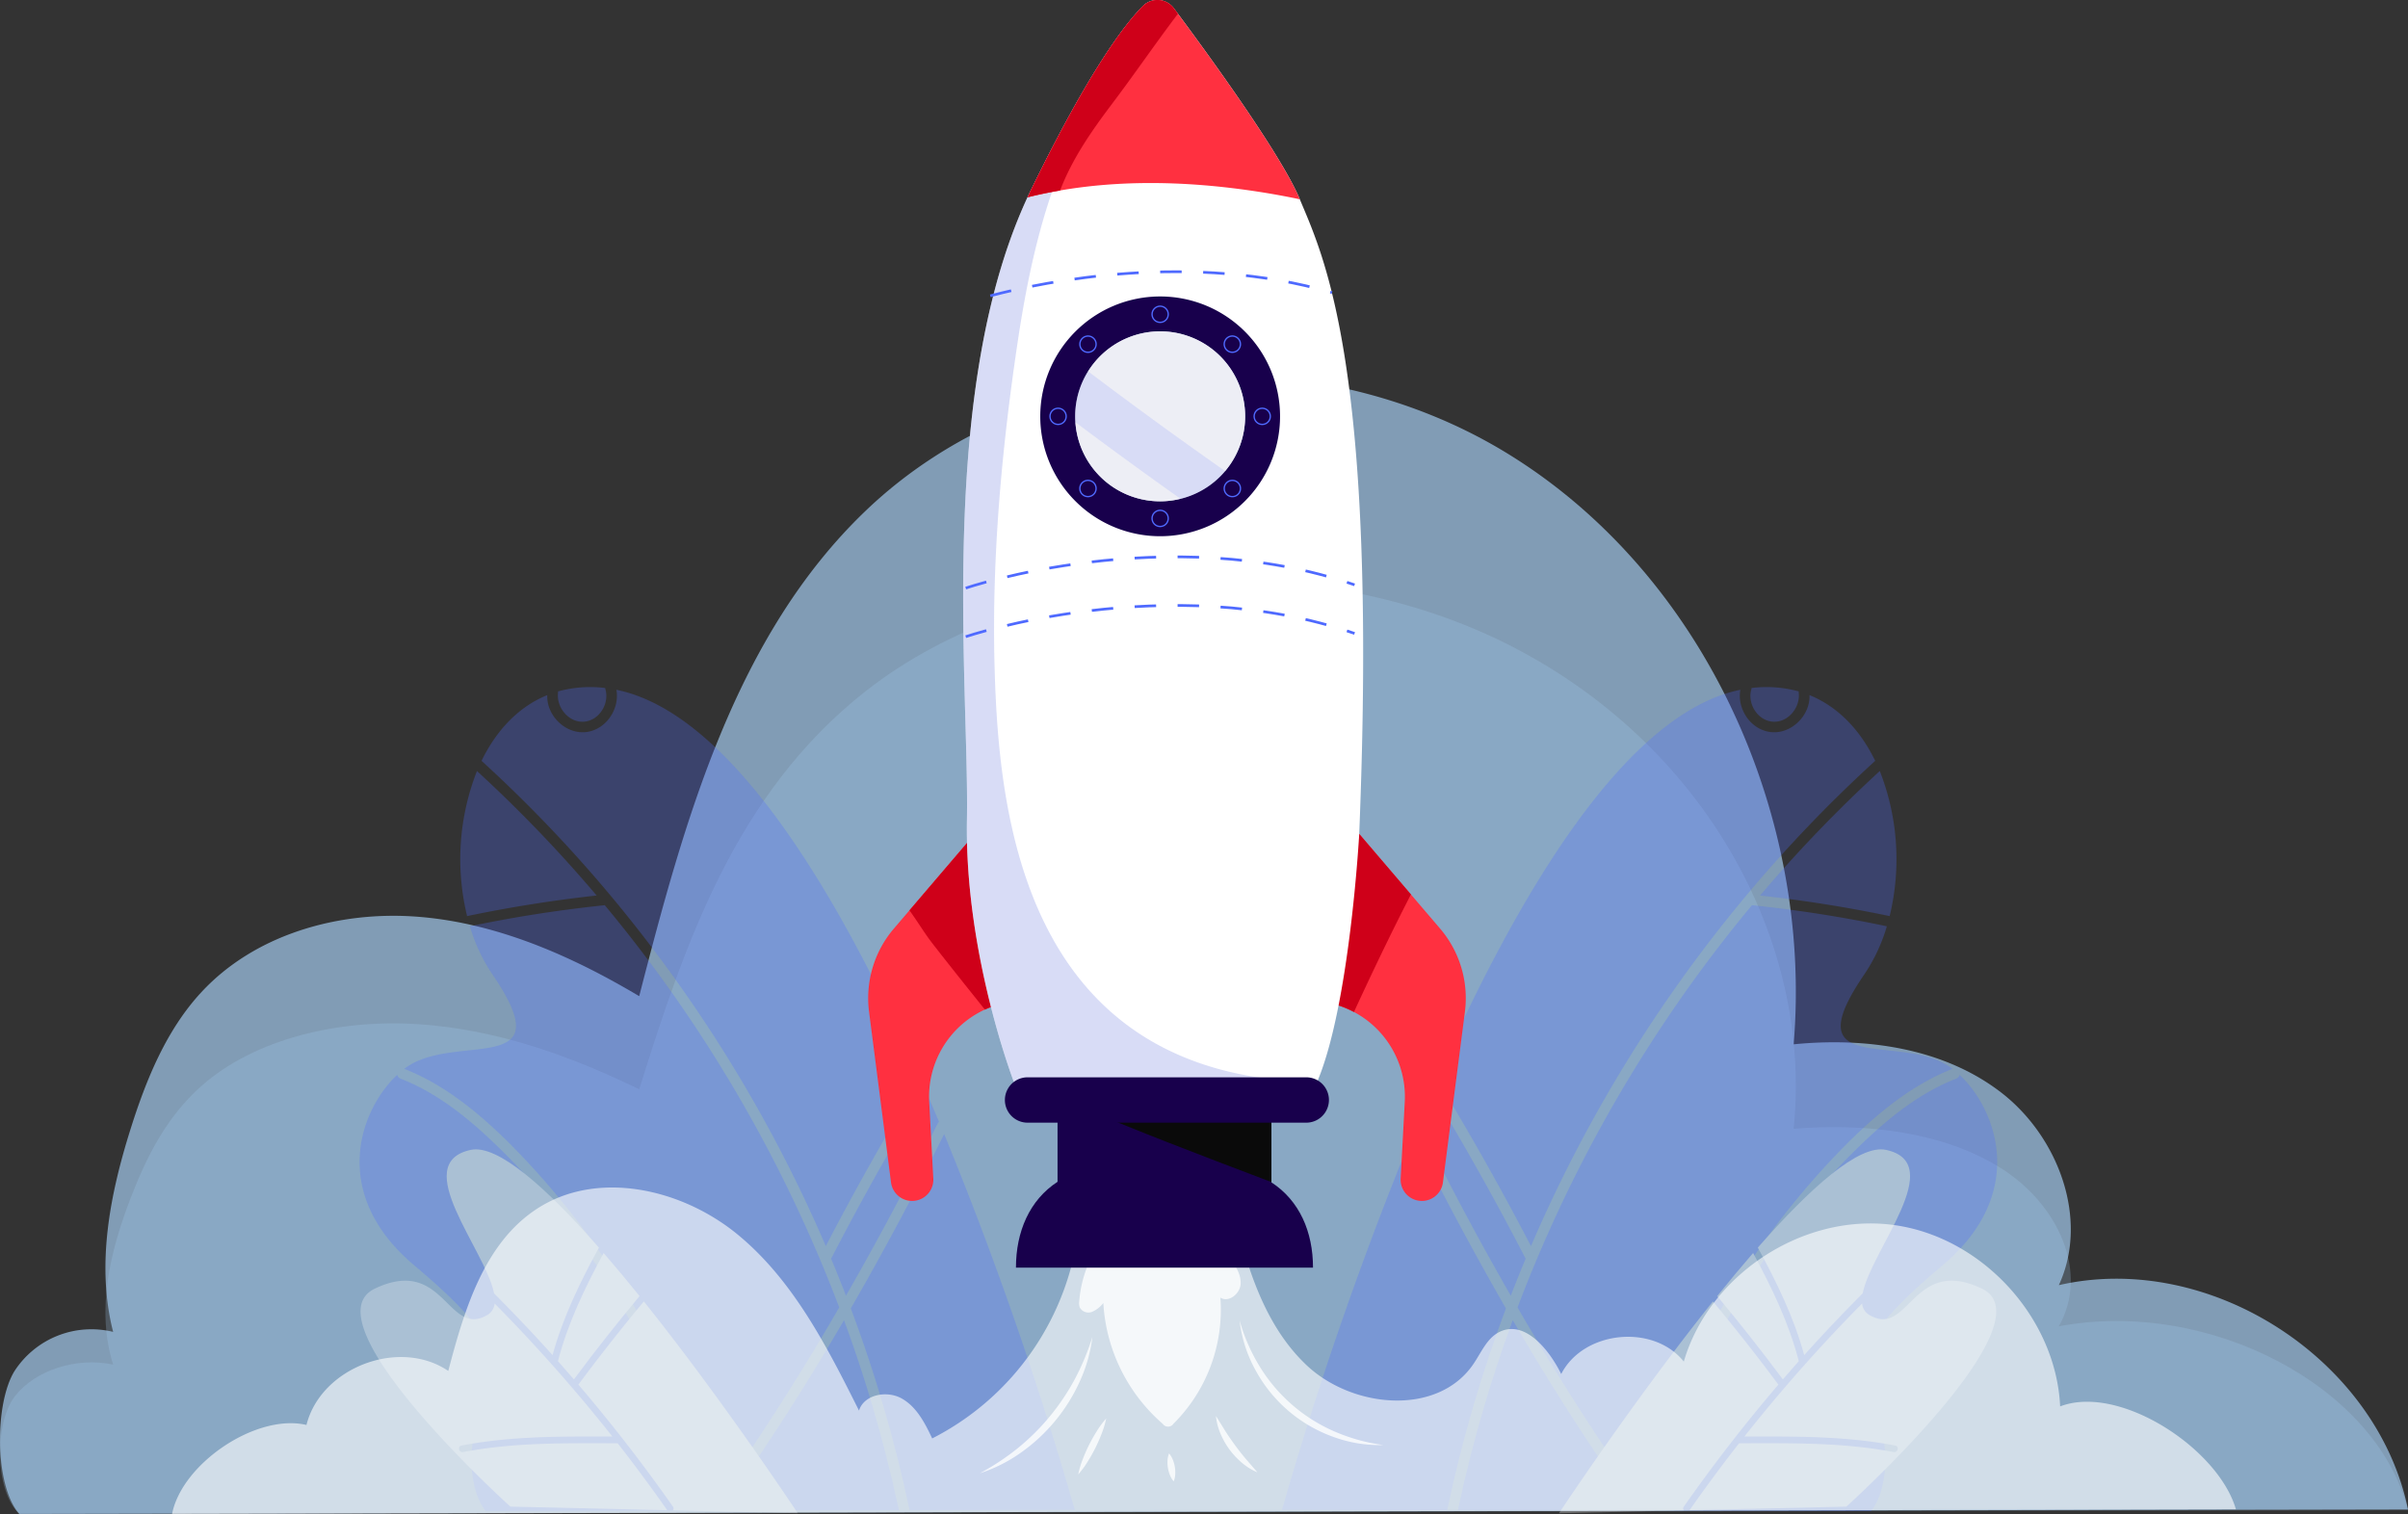 <svg id="Group_7615" data-name="Group 7615" xmlns="http://www.w3.org/2000/svg" xmlns:xlink="http://www.w3.org/1999/xlink" width="623.365" height="391.964" viewBox="0 0 623.365 391.964">
  <rect x="0" y="0" width="623.365" height="391.964" fill="#333333" stroke="none"/>
  <defs>
    <clipPath id="clip-path">
      <rect id="Rectangle_2842" data-name="Rectangle 2842" width="623.365" height="391.963" fill="none"/>
    </clipPath>
    <clipPath id="clip-path-3">
      <rect id="Rectangle_2828" data-name="Rectangle 2828" width="623.365" height="294.877" fill="none"/>
    </clipPath>
    <clipPath id="clip-path-5">
      <rect id="Rectangle_2827" data-name="Rectangle 2827" width="623.365" height="241.851" fill="none"/>
    </clipPath>
    <clipPath id="clip-path-6">
      <rect id="Rectangle_2829" data-name="Rectangle 2829" width="185.135" height="213.887" fill="none"/>
    </clipPath>
    <clipPath id="clip-path-8">
      <rect id="Rectangle_2831" data-name="Rectangle 2831" width="534.277" height="84.516" fill="none"/>
    </clipPath>
    <clipPath id="clip-path-9">
      <rect id="Rectangle_2832" data-name="Rectangle 2832" width="41.814" height="43.707" fill="none"/>
    </clipPath>
    <clipPath id="clip-path-10">
      <rect id="Rectangle_2833" data-name="Rectangle 2833" width="92.098" height="280.506" fill="none"/>
    </clipPath>
    <clipPath id="clip-path-11">
      <rect id="Rectangle_2834" data-name="Rectangle 2834" width="43.993" height="43.992" fill="none"/>
    </clipPath>
    <clipPath id="clip-path-12">
      <rect id="Rectangle_2835" data-name="Rectangle 2835" width="43.915" height="43.992" fill="none"/>
    </clipPath>
    <clipPath id="clip-path-13">
      <rect id="Rectangle_2836" data-name="Rectangle 2836" width="37.235" height="32.257" fill="none"/>
    </clipPath>
    <clipPath id="clip-path-14">
      <rect id="Rectangle_2837" data-name="Rectangle 2837" width="29.118" height="35.276" fill="none"/>
    </clipPath>
    <clipPath id="clip-path-15">
      <rect id="Rectangle_2838" data-name="Rectangle 2838" width="7.236" height="14.473" fill="none"/>
    </clipPath>
    <clipPath id="clip-path-16">
      <rect id="Rectangle_2839" data-name="Rectangle 2839" width="2.026" height="7.237" fill="none"/>
    </clipPath>
    <clipPath id="clip-path-17">
      <rect id="Rectangle_2840" data-name="Rectangle 2840" width="10.719" height="14.569" fill="none"/>
    </clipPath>
  </defs>
  <g id="Group_7614" data-name="Group 7614" clip-path="url(#clip-path)">
    <g id="Group_7613" data-name="Group 7613">
      <g id="Group_7612" data-name="Group 7612" clip-path="url(#clip-path)">
        <g id="Group_7575" data-name="Group 7575" transform="translate(0 97.086)" style="mix-blend-mode: multiply;isolation: isolate">
          <g id="Group_7574" data-name="Group 7574">
            <g id="Group_7573" data-name="Group 7573" clip-path="url(#clip-path-3)">
              <g id="Group_7569" data-name="Group 7569" opacity="0.68">
                <g id="Group_7568" data-name="Group 7568">
                  <g id="Group_7567" data-name="Group 7567" clip-path="url(#clip-path-3)">
                    <path id="Path_72983" data-name="Path 72983" d="M5,401.955c-6.491-7.358-6.41-28.648-1.248-36.992A23.709,23.709,0,0,1,29.29,354.817c-4.46-17.357-.8-35.763,4.611-52.846,4.02-12.679,9.2-25.364,18.239-35.118,13.917-15.01,35.636-21.114,56.043-19.515s39.7,10.091,57.288,20.56c11.675-45.371,24.763-93.231,58.594-125.64C267.2,100.936,339.02,96.123,390,127.255s79.316,93.583,74.329,153.108c18.7-1.864,38.706.964,53.614,12.4s22.941,32.91,15.033,49.954c38.882-8.911,82.318,18.983,90.39,58.049" transform="translate(0 -107.078)" fill="#a5cdf2"/>
                  </g>
                </g>
              </g>
              <g id="Group_7572" data-name="Group 7572" transform="translate(0 53.026)" opacity="0.24" style="mix-blend-mode: screen;isolation: isolate">
                <g id="Group_7571" data-name="Group 7571">
                  <g id="Group_7570" data-name="Group 7570" clip-path="url(#clip-path-5)">
                    <path id="Path_72984" data-name="Path 72984" d="M5,407.412c-6.491-6.035-6.41-23.5-1.248-30.34S19.808,366.68,29.29,368.75c-4.46-14.236-.8-29.332,4.611-43.343,4.02-10.4,9.2-20.8,18.239-28.8,13.917-12.311,35.636-17.317,56.043-16.006s39.7,8.276,57.288,16.863C177.147,260.25,190.235,221,224.065,194.415,267.2,160.523,339.02,156.577,390,182.11s79.316,76.755,74.329,125.574c18.7-1.528,38.706.792,53.614,10.172s22.941,26.992,15.033,40.971c38.882-7.309,82.318,15.569,90.39,47.609" transform="translate(0 -165.561)" fill="#a5cdf2"/>
                  </g>
                </g>
              </g>
            </g>
          </g>
        </g>
        <g id="Group_7578" data-name="Group 7578" transform="translate(93.084 177.891)" opacity="0.28">
          <g id="Group_7577" data-name="Group 7577">
            <g id="Group_7576" data-name="Group 7576" clip-path="url(#clip-path-6)">
              <path id="Path_72985" data-name="Path 72985" d="M267.085,323.834q-5.349,10.736-10.98,21.327-6.395,12-13.182,23.808A361.8,361.8,0,0,1,258.134,421.2l42.754-.1a940.264,940.264,0,0,0-33.8-97.265" transform="translate(-115.752 -208.109)" fill="#4f6aff"/>
              <path id="Path_72986" data-name="Path 72986" d="M237.287,354.906q1.994,4.77,3.856,9.593,12.552-21.892,23.717-44.538a1.31,1.31,0,0,1,.373-.469q-1.718-4.083-3.5-8.174-12.9,21.272-24.324,43.391a1.481,1.481,0,0,1-.122.2" transform="translate(-115.226 -206.941)" fill="#4f6aff"/>
              <path id="Path_72987" data-name="Path 72987" d="M177.562,367.056a257.612,257.612,0,0,1,12.073,23.72c3.03,7.166,5.678,14.962,5.59,22.839q7.035-9.773,13.627-19.856,10.018-15.306,19.169-31.156a366.724,366.724,0,0,0-33.86-67.426,362.044,362.044,0,0,0-26.836-36.718,1.325,1.325,0,0,1-.141.029q-9.8,1.021-19.529,2.6-7.654,1.246-15.243,2.842a44.925,44.925,0,0,0,5.795,12.4c17.5,25.58-6.57,16.076-20.194,22.887a16.818,16.818,0,0,0-2.578,1.62c10.209,4.037,18.787,11.006,26.56,18.627a203.531,203.531,0,0,1,35.568,47.591" transform="translate(-103.856 -202.009)" fill="#4f6aff"/>
              <path id="Path_72988" data-name="Path 72988" d="M242.614,391.263q-2.308-7.195-4.917-14.287c-9.849,16.908-20.381,33.42-31.818,49.29l46.017-.1a357.989,357.989,0,0,0-9.282-34.9" transform="translate(-112.295 -213.068)" fill="#4f6aff"/>
              <path id="Path_72989" data-name="Path 72989" d="M166.724,252.393a356.737,356.737,0,0,0-30.986-32.238,62.42,62.42,0,0,0-2.558,37.566q16.628-3.472,33.544-5.328" transform="translate(-105.348 -198.434)" fill="#4f6aff"/>
              <path id="Path_72990" data-name="Path 72990" d="M159.313,197.706c-.442,3.907,3.01,8.012,7.136,7.4,3.742-.554,6.181-4.8,5.144-8.326a1.468,1.468,0,0,1-.06-.35,31.235,31.235,0,0,0-12.232.887,1.389,1.389,0,0,1,.013.387" transform="translate(-107.947 -196.199)" fill="#4f6aff"/>
              <path id="Path_72991" data-name="Path 72991" d="M184.3,392.646c-3.532-7.65-7.7-14.991-11.76-22.366a192.312,192.312,0,0,0-16.1-24.578A189.019,189.019,0,0,0,137,324.113c-6.965-6.621-14.692-12.692-23.721-16.212a1.386,1.386,0,0,1-.872-.986c-9.584,8.961-17.752,30.66,4.417,49.329,25.579,21.54,20.194,24.233,16.155,40.388s2.346,23.234,2.346,23.234l55.919-.128c.558-9.382-3.077-18.726-6.942-27.094" transform="translate(-102.664 -206.53)" fill="#4f6aff"/>
              <path id="Path_72992" data-name="Path 72992" d="M137.531,215.4a357.6,357.6,0,0,1,36.487,38.646,368.531,368.531,0,0,1,49.764,80.54q1.442,3.191,2.821,6.409,11.09-21.347,23.574-41.926a1.268,1.268,0,0,1,1.272-.641c-21.277-48.3-49.233-95.4-79.056-101.467.9,4.882-2.575,10.191-7.612,10.916-5.414.778-10.508-4.183-10.279-9.536-7.574,3.061-13.258,9.275-17.019,17.02.016.014.033.025.048.04" transform="translate(-105.913 -196.27)" fill="#4f6aff"/>
              <path id="Path_72993" data-name="Path 72993" d="M221.932,426.454s-19.178-29.019-39.852-54.845q-8.738,10.486-16.881,21.448a.942.942,0,0,1-.076.091q12.987,15.2,24.489,31.6a.714.714,0,0,1-.064.965Z" transform="translate(-108.492 -212.567)" fill="#fff"/>
              <path id="Path_72994" data-name="Path 72994" d="M163.431,390.521q8.2-11.024,17-21.579c-3.095-3.838-6.215-7.593-9.3-11.156-4.845,8.941-9.278,18.118-11.836,28q2.089,2.351,4.14,4.737" transform="translate(-107.948 -211.277)" fill="#fff"/>
              <path id="Path_72995" data-name="Path 72995" d="M182.31,425.07q-4.786-6.822-9.838-13.453-1.48-1.939-2.984-3.859a.964.964,0,0,1-.2.02c-13.279-.021-26.674-.249-39.772,2.279-1.094.211-1.559-1.464-.462-1.676,12.878-2.486,26.018-2.371,39.08-2.344a416.232,416.232,0,0,0-30.484-34.447,3.809,3.809,0,0,1-1.919,2.995c-10.263,5.987-11.118-15.395-29.078-6.842s35.065,56.447,35.065,56.447l40.631.934a.688.688,0,0,1-.044-.055" transform="translate(-102.69 -212.015)" fill="#fff"/>
              <path id="Path_72996" data-name="Path 72996" d="M148.885,374.863q3.066,3.271,6.056,6.61c2.684-9.8,7.157-18.938,12.006-27.845-13.488-15.382-26.2-26.823-33.193-25.3-16.072,3.493,3.824,25.828,6.045,37.149q4.615,4.625,9.086,9.391" transform="translate(-104.985 -208.515)" fill="#fff"/>
            </g>
          </g>
        </g>
        <g id="Group_7581" data-name="Group 7581" transform="translate(331.88 177.891)" opacity="0.28">
          <g id="Group_7580" data-name="Group 7580">
            <g id="Group_7579" data-name="Group 7579" clip-path="url(#clip-path-6)">
              <path id="Path_72997" data-name="Path 72997" d="M399.838,323.834q5.348,10.736,10.98,21.327,6.395,12,13.182,23.808A361.807,361.807,0,0,0,408.79,421.2l-42.754-.1a940.272,940.272,0,0,1,33.8-97.265" transform="translate(-366.036 -208.109)" fill="#4f6aff"/>
              <path id="Path_72998" data-name="Path 72998" d="M432.725,354.906q-1.994,4.77-3.856,9.593-12.552-21.892-23.717-44.538a1.31,1.31,0,0,0-.373-.469q1.718-4.083,3.5-8.174,12.9,21.272,24.324,43.391a1.478,1.478,0,0,0,.122.2" transform="translate(-369.651 -206.941)" fill="#4f6aff"/>
              <path id="Path_72999" data-name="Path 72999" d="M483.739,367.056a257.615,257.615,0,0,0-12.072,23.72c-3.029,7.166-5.678,14.962-5.59,22.839q-7.035-9.773-13.627-19.856-10.017-15.306-19.168-31.156a366.667,366.667,0,0,1,33.859-67.426,362.186,362.186,0,0,1,26.836-36.718,1.372,1.372,0,0,0,.141.029q9.8,1.021,19.529,2.6,7.654,1.246,15.244,2.842a44.9,44.9,0,0,1-5.8,12.4c-17.5,25.58,6.57,16.076,20.194,22.887a16.819,16.819,0,0,1,2.578,1.62c-10.209,4.037-18.786,11.006-26.56,18.627a203.531,203.531,0,0,0-35.568,47.591" transform="translate(-372.311 -202.009)" fill="#4f6aff"/>
              <path id="Path_73000" data-name="Path 73000" d="M425.539,391.263q2.308-7.195,4.917-14.287c9.849,16.908,20.381,33.42,31.818,49.29l-46.017-.1a358,358,0,0,1,9.282-34.9" transform="translate(-370.722 -213.068)" fill="#4f6aff"/>
              <path id="Path_73001" data-name="Path 73001" d="M502.531,252.393a356.994,356.994,0,0,1,30.987-32.238,62.42,62.42,0,0,1,2.557,37.566q-16.628-3.472-33.544-5.328" transform="translate(-378.773 -198.434)" fill="#4f6aff"/>
              <path id="Path_73002" data-name="Path 73002" d="M512.283,197.706c.442,3.907-3.01,8.012-7.136,7.4-3.742-.554-6.181-4.8-5.144-8.326a1.465,1.465,0,0,0,.06-.35,31.242,31.242,0,0,1,12.233.887,1.352,1.352,0,0,0-.014.387" transform="translate(-378.514 -196.199)" fill="#4f6aff"/>
              <path id="Path_73003" data-name="Path 73003" d="M479.468,392.646c3.532-7.65,7.7-14.991,11.76-22.366a192.315,192.315,0,0,1,16.1-24.578,189.022,189.022,0,0,1,19.442-21.589c6.965-6.621,14.692-12.692,23.721-16.212a1.386,1.386,0,0,0,.872-.986c9.584,8.961,17.752,30.66-4.417,49.329-25.58,21.54-20.194,24.233-16.155,40.388s-2.346,23.234-2.346,23.234l-55.919-.128c-.558-9.382,3.077-18.726,6.942-27.094" transform="translate(-375.968 -206.53)" fill="#4f6aff"/>
              <path id="Path_73004" data-name="Path 73004" d="M523.629,215.4a357.6,357.6,0,0,0-36.487,38.646,368.531,368.531,0,0,0-49.764,80.54q-1.442,3.191-2.821,6.409-11.09-21.347-23.574-41.926a1.268,1.268,0,0,0-1.272-.641c21.277-48.3,49.233-95.4,79.056-101.467-.9,4.882,2.575,10.191,7.611,10.916,5.415.778,10.509-4.183,10.28-9.536,7.574,3.061,13.258,9.275,17.019,17.02-.016.014-.033.025-.048.04" transform="translate(-370.111 -196.27)" fill="#4f6aff"/>
              <path id="Path_73005" data-name="Path 73005" d="M445.11,426.454s19.177-29.019,39.852-54.845q8.738,10.486,16.881,21.448a.947.947,0,0,0,.076.091q-12.987,15.2-24.489,31.6a.714.714,0,0,0,.064.965Z" transform="translate(-373.415 -212.567)" fill="#fff"/>
              <path id="Path_73006" data-name="Path 73006" d="M507.281,390.521q-8.2-11.024-17-21.579c3.095-3.838,6.215-7.593,9.3-11.156,4.845,8.941,9.278,18.118,11.836,28q-2.089,2.351-4.14,4.737" transform="translate(-377.63 -211.277)" fill="#fff"/>
              <path id="Path_73007" data-name="Path 73007" d="M482.406,425.07q4.786-6.822,9.838-13.453,1.48-1.939,2.984-3.859a.963.963,0,0,0,.2.02c13.279-.021,26.674-.249,39.772,2.279,1.094.211,1.559-1.464.461-1.676-12.878-2.486-26.018-2.371-39.08-2.344a416.229,416.229,0,0,1,30.484-34.447,3.809,3.809,0,0,0,1.919,2.995c10.263,5.987,11.118-15.395,29.078-6.842s-35.065,56.447-35.065,56.447l-40.631.934a.7.7,0,0,0,.044-.055" transform="translate(-376.891 -212.015)" fill="#fff"/>
              <path id="Path_73008" data-name="Path 73008" d="M529.034,365.473c2.221-11.321,22.117-33.655,6.045-37.149-6.991-1.52-19.705,9.922-33.193,25.3,4.849,8.907,9.323,18.046,12.006,27.845q2.993-3.336,6.056-6.61,4.468-4.767,9.086-9.391" transform="translate(-378.713 -208.515)" fill="#fff"/>
            </g>
          </g>
        </g>
        <g id="Group_7584" data-name="Group 7584" transform="translate(44.544 307.447)" opacity="0.61">
          <g id="Group_7583" data-name="Group 7583">
            <g id="Group_7582" data-name="Group 7582" clip-path="url(#clip-path-8)">
              <path id="Path_73009" data-name="Path 73009" d="M49.129,423.6c2.567-13.078,21.818-26.1,34.788-23.039,3.748-14.883,24.014-22.6,36.715-13.987,4.141-15.827,9.287-33.1,23.006-42.011,15.627-10.15,37.4-5.184,51.817,6.621s23.16,28.987,31.5,45.652c1.315-4.2,7.253-5.282,11.086-3.118s5.99,6.35,7.86,10.334a70.288,70.288,0,0,0,38-55.264l38.881-8.229c3.732,16.03,7.992,33.019,19.891,44.391s34.121,13.433,43.355-.191c2.046-3.018,3.538-6.774,6.835-8.334,6.476-3.066,12.688,4.529,15.876,10.947,5.746-11.239,23.848-13.078,31.736-3.224C447,361.785,470.967,345.945,494.1,348.7s42.709,23.782,43.8,47.056c15.307-5.884,40.955,10.885,45.5,26.641" transform="translate(-49.129 -339.089)" fill="#fff"/>
            </g>
          </g>
        </g>
        <g id="Group_7587" data-name="Group 7587" transform="translate(279.36 325.641)" opacity="0.79">
          <g id="Group_7586" data-name="Group 7586">
            <g id="Group_7585" data-name="Group 7585" clip-path="url(#clip-path-9)">
              <path id="Path_73010" data-name="Path 73010" d="M310.7,360.269a30.946,30.946,0,0,0-2.562,10.164,3.5,3.5,0,0,0,.133,1.574,2.559,2.559,0,0,0,3.193,1.14,7.448,7.448,0,0,0,2.909-2.289,44.823,44.823,0,0,0,15.367,31.271,1.69,1.69,0,0,0,2.807-.025,41.642,41.642,0,0,0,12.124-32.646c2.11,1.374,5.039-.935,5.235-3.445s-1.317-4.8-2.764-6.858" transform="translate(-308.111 -359.154)" fill="#fff"/>
            </g>
          </g>
        </g>
        <path id="Path_73011" data-name="Path 73011" d="M356.2,335.646V316.562H300.836v18.944c-7.253,4.708-10.769,12.932-10.769,22.223h76.9c0-9.291-3.516-17.376-10.769-22.083" transform="translate(-27.067 -29.539)" fill="#18004c"/>
        <path id="Path_73012" data-name="Path 73012" d="M320.7,321.124c12.122,4.954,37.313,14.451,37.313,14.451V316.562H309.5c3.7,1.6,7.478,3.041,11.2,4.562" transform="translate(-28.88 -29.539)" fill="#0a0a0a"/>
        <path id="Path_73013" data-name="Path 73013" d="M387.254,238.127l20.933,24.5a27.74,27.74,0,0,1,6.424,21.561l-5.695,44.245a5.5,5.5,0,0,1-10.939-.994l1.064-19.967a24.831,24.831,0,0,0-19.788-25.643Z" transform="translate(-35.389 -22.22)" fill="#ff3040"/>
        <path id="Path_73014" data-name="Path 73014" d="M275.463,238.127l-20.933,24.5a27.74,27.74,0,0,0-6.424,21.561l5.695,44.245a5.5,5.5,0,0,0,10.939-.994l-1.064-19.967a24.831,24.831,0,0,1,19.788-25.643Z" transform="translate(-23.13 -22.22)" fill="#ff3040"/>
        <path id="Path_73015" data-name="Path 73015" d="M400.635,253.784l-13.381-15.658-8,43.7a24.793,24.793,0,0,1,6.633,2.4c4.724-10.238,9.59-20.409,14.749-30.438" transform="translate(-35.389 -22.22)" fill="#cf0019"/>
        <path id="Path_73016" data-name="Path 73016" d="M265.356,266.145c4.55,5.872,9.206,11.661,13.839,17.466a24.793,24.793,0,0,1,5.369-1.785l-8-43.7-16.9,19.782c2.1,2.908,3.971,6.008,5.7,8.235" transform="translate(-24.23 -22.22)" fill="#cf0019"/>
        <path id="Path_73017" data-name="Path 73017" d="M288.283,280.532s-12.925-33.236-12.309-68.318-8-112.633,16.618-163.1C307.278,19,316.489,6.639,321.53,1.561a5.293,5.293,0,0,1,8,.574c7.737,10.366,27.678,37.606,32.609,49.439,6.155,14.771,20.311,43.084,15.386,164.332,0,0-2.463,44.93-11.079,64.625Z" transform="translate(-25.661 0)" fill="#fff"/>
        <g id="Group_7590" data-name="Group 7590" transform="translate(249.337 0.025)" opacity="0.37">
          <g id="Group_7589" data-name="Group 7589">
            <g id="Group_7588" data-name="Group 7588" clip-path="url(#clip-path-10)">
              <path id="Path_73018" data-name="Path 73018" d="M289.036,89.023c3.585-24.1,9.44-49.08,23.962-69.135a6.679,6.679,0,0,1,2.091-1.907c3.675-5.973,7.479-11.87,11.112-17.868a5.238,5.238,0,0,0-4.671,1.451c-5.041,5.077-14.252,17.443-28.94,47.551-24.618,50.469-16,128.019-16.618,163.1s12.309,68.318,12.309,68.318l78.814-.359c-76.754-.839-82.96-69.676-83.971-107.773-.739-27.835,1.818-55.861,5.912-83.379" transform="translate(-274.998 -0.028)" fill="#95a1e6"/>
            </g>
          </g>
        </g>
        <path id="Path_73019" data-name="Path 73019" d="M353.889,49.754q5,.789,9.977,1.841l-.009-.021C358.927,39.74,338.985,12.5,331.248,2.134a5.293,5.293,0,0,0-8-.573C318.206,6.638,309,19,294.309,49.112c-.316.645-.6,1.313-.906,1.967,19.679-4.907,40.533-4.471,60.486-1.325" transform="translate(-27.378 0)" fill="#ff3040"/>
        <path id="Path_73020" data-name="Path 73020" d="M315.223,26.928c5.825-7.7,11.258-15.671,17.09-23.363-.374-.5-.734-.987-1.065-1.431a5.293,5.293,0,0,0-8-.573C318.206,6.638,309,19,294.309,49.112c-.316.645-.6,1.313-.9,1.967,2.777-.693,5.58-1.268,8.4-1.754,3.1-8.151,8.147-15.425,13.422-22.4" transform="translate(-27.379 0)" fill="#cf0019"/>
        <path id="Path_73021" data-name="Path 73021" d="M364.844,319.362H292.7a5.872,5.872,0,0,1,0-11.743h72.14a5.872,5.872,0,1,1,0,11.743" transform="translate(-26.765 -28.705)" fill="#18004c"/>
        <path id="Path_73022" data-name="Path 73022" d="M328.047,84.652a31.037,31.037,0,1,0,31.037,31.038,31.037,31.037,0,0,0-31.037-31.038m0,53.034a22,22,0,1,1,22-22,22,22,0,0,1-22,22" transform="translate(-27.715 -7.899)" fill="#18004c"/>
        <g id="Group_7593" data-name="Group 7593" transform="translate(278.335 85.794)" opacity="0.37">
          <g id="Group_7592" data-name="Group 7592">
            <g id="Group_7591" data-name="Group 7591" clip-path="url(#clip-path-11)">
              <path id="Path_73023" data-name="Path 73023" d="M350.973,116.62a22,22,0,1,0-22,22,22,22,0,0,0,22-22" transform="translate(-306.98 -94.624)" fill="#95a1e6"/>
            </g>
          </g>
        </g>
        <g id="Group_7596" data-name="Group 7596" transform="translate(278.413 85.794)" opacity="0.6">
          <g id="Group_7595" data-name="Group 7595">
            <g id="Group_7594" data-name="Group 7594" clip-path="url(#clip-path-12)">
              <path id="Path_73024" data-name="Path 73024" d="M307.066,120.575a21.891,21.891,0,0,0,27.18,19.8q-13.723-9.713-27.18-19.8" transform="translate(-307.066 -97.046)" fill="#fcfaf5"/>
              <path id="Path_73025" data-name="Path 73025" d="M346.141,130.784a21.983,21.983,0,1,0-35.454-25.809q17.5,13.222,35.454,25.809" transform="translate(-307.404 -94.624)" fill="#fcfaf5"/>
            </g>
          </g>
        </g>
        <circle id="Ellipse_1869" data-name="Ellipse 1869" cx="2.097" cy="2.097" r="2.097" transform="translate(298.234 79.27)" fill="none" stroke="#4f6aff" stroke-width="0.348"/>
        <circle id="Ellipse_1870" data-name="Ellipse 1870" cx="2.097" cy="2.097" r="2.097" transform="translate(298.234 132.117)" fill="none" stroke="#4f6aff" stroke-width="0.348"/>
        <path id="Path_73026" data-name="Path 73026" d="M353.115,99.544a2.1,2.1,0,1,0-2.966,0A2.1,2.1,0,0,0,353.115,99.544Z" transform="translate(-32.616 -8.955)" fill="none" stroke="#4f6aff" stroke-width="0.348"/>
        <path id="Path_73027" data-name="Path 73027" d="M311.9,140.759a2.1,2.1,0,1,0-2.966,0A2.1,2.1,0,0,0,311.9,140.759Z" transform="translate(-28.77 -12.801)" fill="none" stroke="#4f6aff" stroke-width="0.348"/>
        <circle id="Ellipse_1871" data-name="Ellipse 1871" cx="2.097" cy="2.097" r="2.097" transform="translate(324.658 105.693)" fill="none" stroke="#4f6aff" stroke-width="0.348"/>
        <circle id="Ellipse_1872" data-name="Ellipse 1872" cx="2.097" cy="2.097" r="2.097" transform="translate(271.811 105.693)" fill="none" stroke="#4f6aff" stroke-width="0.348"/>
        <path id="Path_73028" data-name="Path 73028" d="M350.149,140.759a2.1,2.1,0,1,0,0-2.966A2.1,2.1,0,0,0,350.149,140.759Z" transform="translate(-32.616 -12.801)" fill="none" stroke="#4f6aff" stroke-width="0.348"/>
        <path id="Path_73029" data-name="Path 73029" d="M308.935,99.544a2.1,2.1,0,1,0,0-2.966A2.1,2.1,0,0,0,308.935,99.544Z" transform="translate(-28.77 -8.955)" fill="none" stroke="#4f6aff" stroke-width="0.348"/>
        <path id="Path_73030" data-name="Path 73030" d="M275.73,167.086s52.008-17.616,100.661-.839" transform="translate(-25.729 -14.837)" fill="none" stroke="#4f6aff" stroke-width="0.696" stroke-dasharray="5.564 5.564"/>
        <path id="Path_73031" data-name="Path 73031" d="M282.742,83.825c14.548-3.829,51.837-11.432,88.48-.837" transform="translate(-26.384 -7.24)" fill="none" stroke="#4f6aff" stroke-width="0.696" stroke-dasharray="5.564 5.564"/>
        <path id="Path_73032" data-name="Path 73032" d="M275.73,180.964s52.008-17.616,100.661-.839" transform="translate(-25.729 -16.132)" fill="none" stroke="#4f6aff" stroke-width="0.696" stroke-dasharray="5.564 5.564"/>
        <g id="Group_7599" data-name="Group 7599" transform="translate(320.898 341.879)" opacity="0.79">
          <g id="Group_7598" data-name="Group 7598">
            <g id="Group_7597" data-name="Group 7597" clip-path="url(#clip-path-13)">
              <path id="Path_73033" data-name="Path 73033" d="M353.924,377.065a47.359,47.359,0,0,0,5.261,12.005,42.587,42.587,0,0,0,19.34,16.739,47.45,47.45,0,0,0,12.634,3.491A34.68,34.68,0,0,1,378,407.123a37.146,37.146,0,0,1-20.033-17.347,34.742,34.742,0,0,1-4.042-12.712" transform="translate(-353.924 -377.065)" fill="#fff"/>
            </g>
          </g>
        </g>
        <g id="Group_7602" data-name="Group 7602" transform="translate(253.669 346.144)" opacity="0.79">
          <g id="Group_7601" data-name="Group 7601">
            <g id="Group_7600" data-name="Group 7600" clip-path="url(#clip-path-14)">
              <path id="Path_73034" data-name="Path 73034" d="M308.894,381.768a38.978,38.978,0,0,1-3.258,11.5,45.514,45.514,0,0,1-15.187,18.4,38.894,38.894,0,0,1-10.674,5.376,63.6,63.6,0,0,0,9.82-6.5,58.959,58.959,0,0,0,14.774-17.9,63.278,63.278,0,0,0,4.523-10.876" transform="translate(-279.776 -381.768)" fill="#fff"/>
            </g>
          </g>
        </g>
        <g id="Group_7605" data-name="Group 7605" transform="translate(279.127 367.243)" opacity="0.79">
          <g id="Group_7604" data-name="Group 7604">
            <g id="Group_7603" data-name="Group 7603" clip-path="url(#clip-path-15)">
              <path id="Path_73035" data-name="Path 73035" d="M315.09,405.039a23.6,23.6,0,0,1-1.179,3.933q-.726,1.9-1.628,3.708a40.209,40.209,0,0,1-1.987,3.529,23.31,23.31,0,0,1-2.442,3.3,23.423,23.423,0,0,1,1.176-3.935c.486-1.265,1.025-2.5,1.631-3.707s1.268-2.381,1.989-3.528a23.633,23.633,0,0,1,2.44-3.3" transform="translate(-307.854 -405.039)" fill="#fff"/>
            </g>
          </g>
        </g>
        <g id="Group_7608" data-name="Group 7608" transform="translate(302.222 376.285)" opacity="0.79">
          <g id="Group_7607" data-name="Group 7607">
            <g id="Group_7606" data-name="Group 7606" clip-path="url(#clip-path-16)">
              <path id="Path_73036" data-name="Path 73036" d="M333.738,415.012a5.958,5.958,0,0,1,1,1.693,8.7,8.7,0,0,1,.493,1.777,8.524,8.524,0,0,1,.11,1.841,5.851,5.851,0,0,1-.4,1.926,5.882,5.882,0,0,1-1-1.693,8.746,8.746,0,0,1-.6-3.619,5.988,5.988,0,0,1,.4-1.926" transform="translate(-333.326 -415.012)" fill="#fff"/>
            </g>
          </g>
        </g>
        <g id="Group_7611" data-name="Group 7611" transform="translate(314.784 366.608)" opacity="0.79">
          <g id="Group_7610" data-name="Group 7610">
            <g id="Group_7609" data-name="Group 7609" clip-path="url(#clip-path-17)">
              <path id="Path_73037" data-name="Path 73037" d="M347.181,404.338l2.421,3.9c.808,1.265,1.655,2.487,2.533,3.684s1.8,2.366,2.765,3.513l3,3.474a14.987,14.987,0,0,1-4-2.47,19.842,19.842,0,0,1-5.551-7.549,15.046,15.046,0,0,1-1.171-4.551" transform="translate(-347.181 -404.338)" fill="#fff"/>
            </g>
          </g>
        </g>
      </g>
    </g>
  </g>
</svg>
